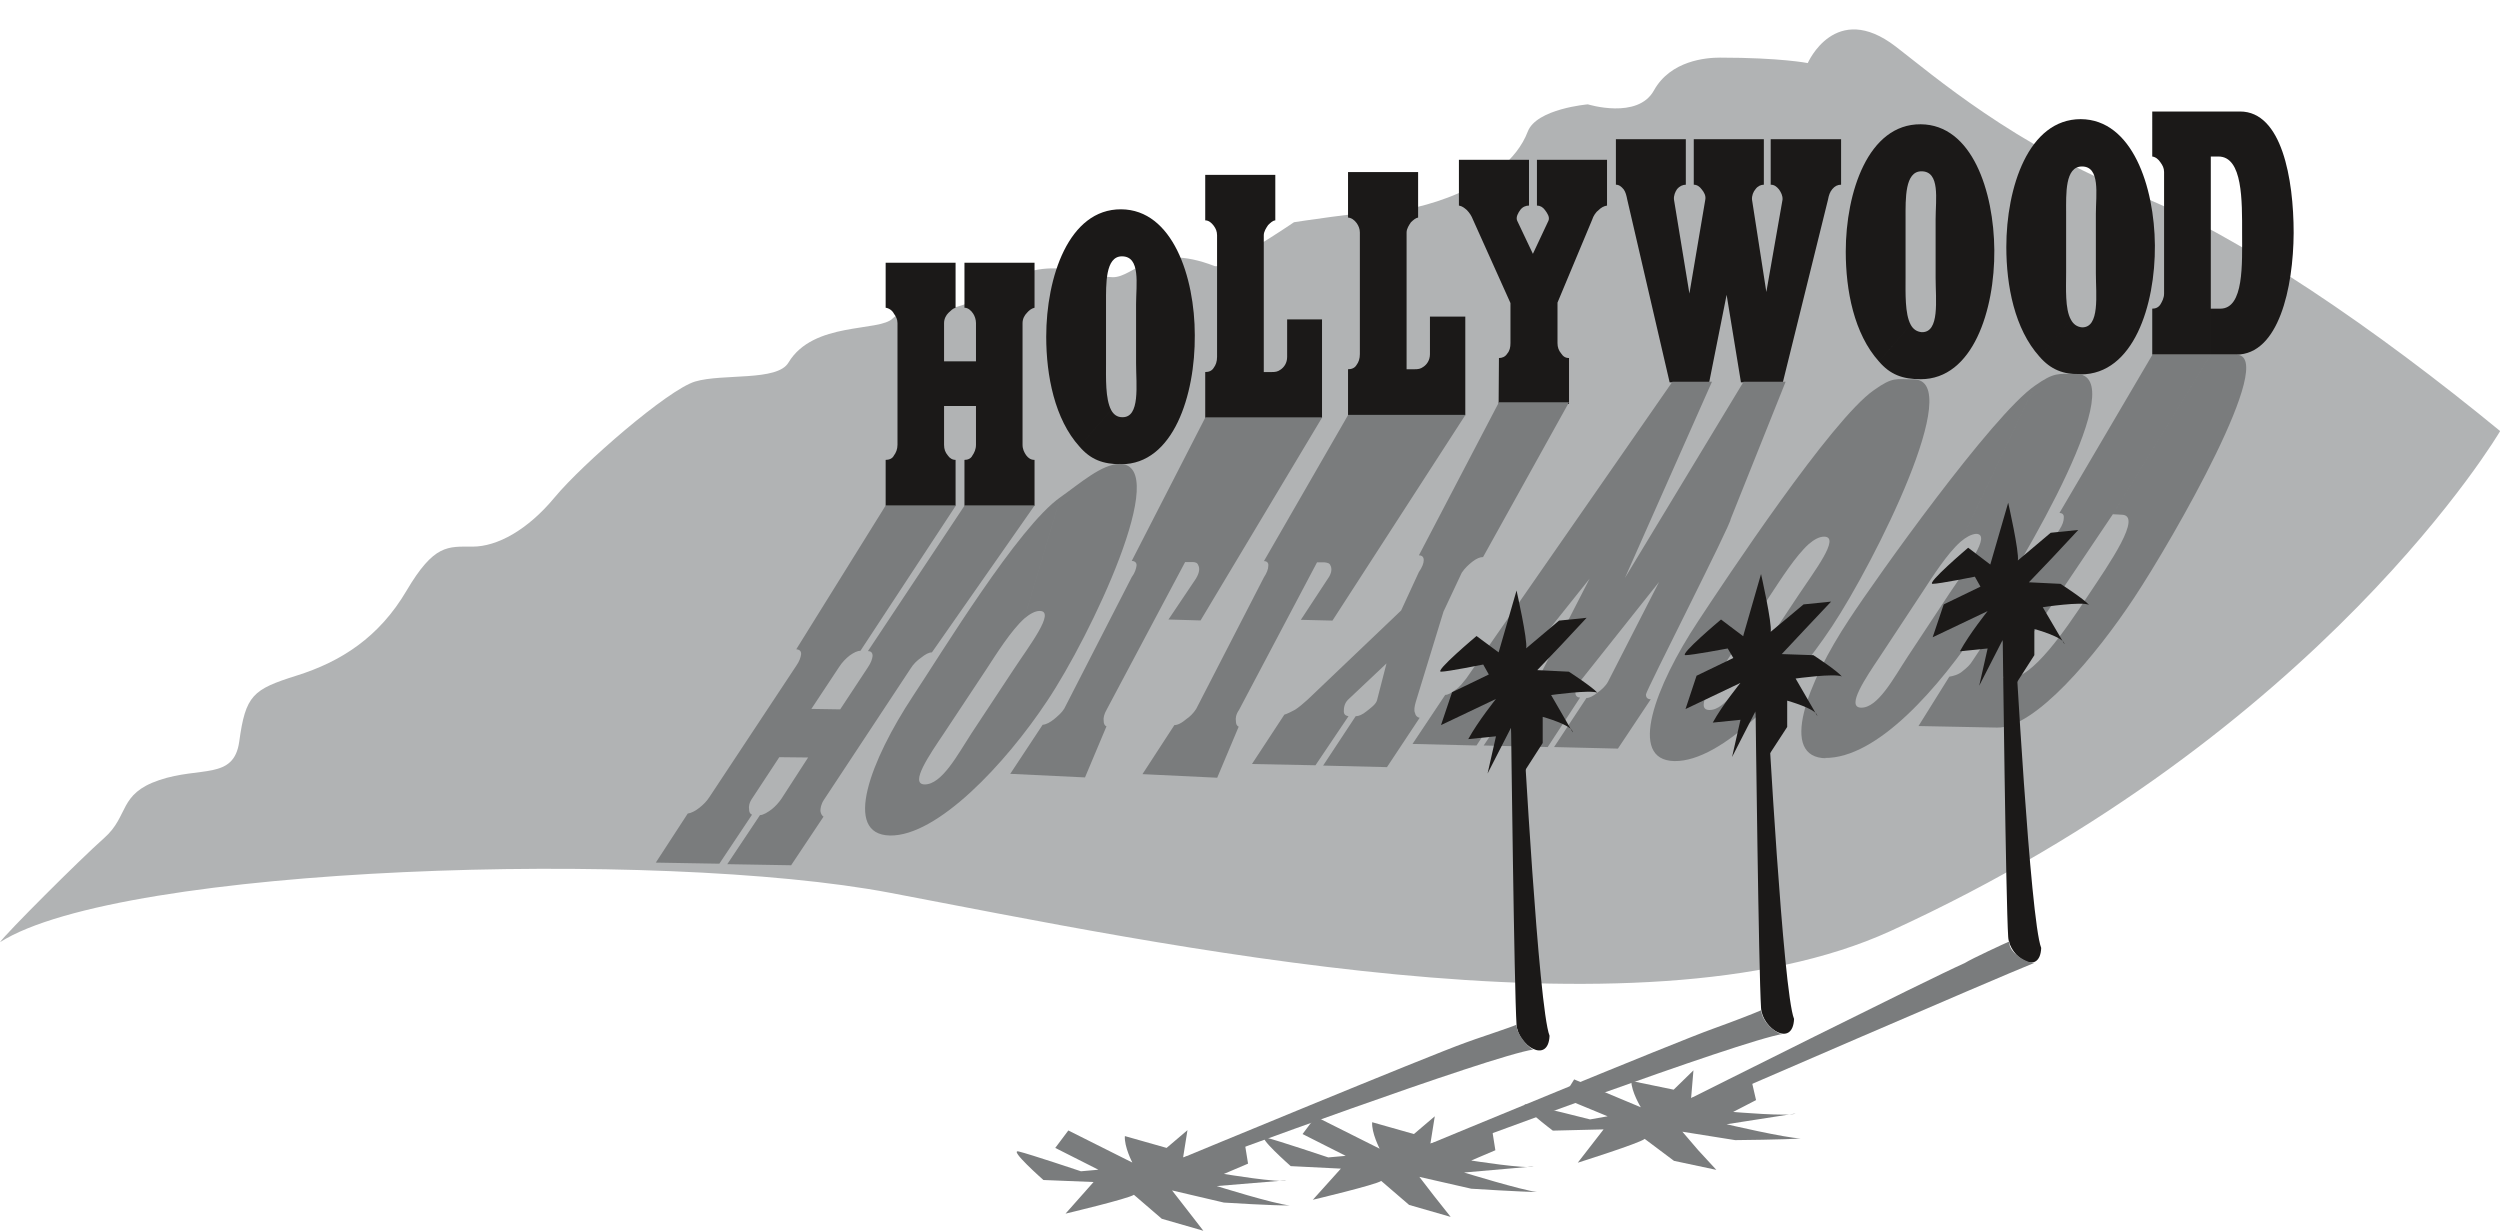 <svg xmlns="http://www.w3.org/2000/svg" xml:space="preserve" width="606.728" height="79.02mm" fill-rule="evenodd" stroke-linejoin="round" stroke-width="28.222" preserveAspectRatio="xMidYMid" version="1.2" viewBox="0 0 16053 7902"><defs class="ClipPathGroup"><clipPath id="a" clipPathUnits="userSpaceOnUse"><path d="M0 0h16053v7902H0z"/></clipPath></defs><g class="SlideGroup"><g class="Slide" clip-path="url(#a)"><g class="Page"><g class="com.sun.star.drawing.ClosedBezierShape"><path fill="none" d="M0 189h16055v6130H0z" class="BoundingBox"/><path fill="#B1B3B4" d="M0 6050c777-495 4235-599 5716-317 1722 327 4798 988 6422 246 2778-1270 3916-3211 3916-3211-795-653-1668-1253-2329-1517-792-317-1311-767-1552-952-389-299-565 106-565 106s-175-35-564-35c-88 0-317 18-424 211-104 188-424 89-424 89s-330 28-386 175c-142 371-742 513-902 513-157 0-599 69-599 69s-452 307-511 281c-406-157-513 72-652 72-143 0-425-158-724 53-361 254-600 124-689 211-86 89-510 18-670 284-71 122-422 69-600 122-175 53-722 528-900 742-175 212-371 318-528 318-160 0-247-17-424 282-176 300-422 457-706 546-282 89-328 125-369 425-35 246-249 157-513 246s-193 229-353 371C513 5519 35 5997 0 6050Z"/></g><g class="com.sun.star.drawing.ClosedBezierShape"><path fill="none" d="M13820 715h910v1563h-910z" class="BoundingBox"/><path fill="#1B1918" d="M14196 1982h61c153 0 140-288 140-486 0-205 5-491-152-491h-49v977l-2 295h-374v-295c20 0 40-7 53-28 10-17 23-40 23-69v-781c0-25-10-43-23-61-13-20-31-35-53-38V716h564c268 0 344 432 344 780-2 353-96 781-369 781h-165l2-295Z"/></g><g class="com.sun.star.drawing.ClosedBezierShape"><path fill="none" d="M5687 1687h957v1562h-957z" class="BoundingBox"/><path fill="#1B1918" d="M6062 2607v249c0 29 8 49 23 67 13 20 31 30 51 30v295h-449v-295c20 0 43-7 53-28 13-17 23-40 23-69v-781c0-25-10-43-23-61-10-20-31-35-53-38v-289h449v289c-18 5-30 18-46 33-15 15-28 38-28 66v245h205v-245c0-23-8-46-18-61-13-20-33-38-56-38v-289h450v289c-21 5-36 18-49 33-15 15-28 38-28 66v781c0 29 11 49 23 67 15 20 31 30 54 30v295h-450v-295c20 0 41-7 51-28 12-17 23-40 23-69v-249h-205Z"/></g><g class="com.sun.star.drawing.ClosedBezierShape"><path fill="none" d="M7739 1123h751v1562h-751z" class="BoundingBox"/><path fill="#1B1918" d="M8115 2389h51c23 0 38-2 56-15 23-15 43-43 43-82v-241h224v633h-750v-295c22 0 43-7 55-28 13-17 21-40 21-69v-781c0-25-8-43-21-61-15-20-33-35-55-35v-292h450v292c-18 2-30 15-46 30-12 18-28 41-28 66v878Z"/></g><g class="com.sun.star.drawing.ClosedBezierShape"><path fill="none" d="M6718 1343h956v1640h-956z" class="BoundingBox"/><path fill="#1B1918" d="M7295 1952c0-125 31-306-91-306-107 0-102 179-102 300v381c0 100-5 234 33 306l-204 234c-158-175-213-453-213-705 0-381 144-820 481-818 331 2 473 435 473 808 3 384-137 829-473 829-117 0-196-30-268-114l204-234c15 28 38 46 71 46 117 3 89-207 89-346v-381Z"/></g><g class="com.sun.star.drawing.ClosedBezierShape"><path fill="none" d="M10376 893h1448v1563h-1448z" class="BoundingBox"/><path fill="#1B1918" d="M11446 1282c2-25-10-48-23-66-15-18-30-30-53-30V894h452v292c-23 0-41 10-56 28-15 17-23 40-28 68l-290 1173h-269l-92-562-112 562h-254l-272-1173c-5-25-10-48-23-66-15-18-30-30-50-30V894h449v292c-20 0-41 10-56 28-12 17-23 43-20 68l99 603 102-603c5-25-8-48-23-66-13-18-31-30-51-30V894h450v292c-20 0-40 10-53 28-15 17-25 43-23 68l92 593 104-593Z"/></g><g class="com.sun.star.drawing.ClosedBezierShape"><path fill="none" d="M9368 1026h952v1569h-952z" class="BoundingBox"/><path fill="#1B1918" d="M10001 1943v260c0 27 8 48 23 66 13 20 28 30 51 30v295l-452-3 2-292c20 0 41-8 53-28 16-18 21-41 21-68v-257l-240-534c-10-26-23-46-41-64-15-13-30-25-50-28v-294h450v294c-20 0-41 8-56 28-13 18-30 46-20 69l101 213 100-213c10-23-8-49-23-69-13-18-31-28-51-28v-294h450v294c-20 3-38 13-53 28-18 13-35 38-43 64l-222 531Z"/></g><g class="com.sun.star.drawing.ClosedBezierShape"><path fill="none" d="M8655 1104h755v1563h-755z" class="BoundingBox"/><path fill="#1B1918" d="M9032 2371h51c23 0 38-2 56-15 23-15 43-43 43-82v-241h227v633h-753v-295c22 0 43-7 55-28 13-17 21-40 21-69v-781c0-23-8-43-21-61-15-20-33-33-55-35v-292h450v292c-15 2-30 15-46 30-12 18-28 41-28 66v878Z"/></g><g class="com.sun.star.drawing.ClosedBezierShape"><path fill="none" d="M11852 798h956v1639h-956z" class="BoundingBox"/><path fill="#1B1918" d="M12429 1406c0-125 31-306-91-306-107 0-102 176-102 300v379c0 102-5 236 33 306l-204 236c-160-178-213-456-213-705 0-381 144-820 481-818 331 2 470 432 473 808 3 384-137 829-473 829-117 0-196-30-268-114l204-236c15 28 38 45 71 48 117 3 89-209 89-349v-378Z"/></g><g class="com.sun.star.drawing.ClosedBezierShape"><path fill="none" d="M12883 765h956v1640h-956z" class="BoundingBox"/><path fill="#1B1918" d="M13458 1372c0-122 30-303-89-303-110 0-102 176-102 297v382c0 102-8 237 31 305l-202 237c-160-178-213-455-213-704 0-382 142-821 478-821 331 2 473 434 476 810 3 384-137 829-476 829-114 0-193-31-265-114l202-237c15 28 38 46 71 49 116 2 89-209 89-348v-382Z"/></g><g class="com.sun.star.drawing.ClosedBezierShape"><path fill="none" d="M12319 2278h2106v2396h-2106z" class="BoundingBox"/><path fill="#7A7C7D" d="m13567 3302 56 3c139 2-77 312-219 525-145 221-356 527-498 525l-45-3 706-1050 628-1024h-374l-597 1016c20 0 30 11 28 31 0 20-8 46-28 76l-558 842c-17 28-38 46-63 66-25 23-64 33-86 36l-198 317 505 10c242 5 633-460 880-834 252-381 928-1560 656-1560h-165l-628 1024Z"/></g><g class="com.sun.star.drawing.ClosedBezierShape"><path fill="none" d="M4211 3246h2433v2311H4211z" class="BoundingBox"/><path fill="#7A7C7D" d="m5210 4552 178-269c20-31 43-54 68-74 26-18 48-30 69-30l613-933h-451l-574 923c21 2 33 12 31 33-3 20-10 43-31 73l-557 842c-18 28-38 48-64 69-25 20-53 35-76 38l-205 315 408 7 210-315c-14-5-19-18-19-35-3-16 0-41 21-71l173-263 185 2-172 266c-16 23-38 48-61 66-26 20-56 38-76 38l-210 315 410 7 208-312c-12-8-17-20-20-36 0-17 3-43 23-73l556-842c18-30 43-53 69-71 25-20 48-33 68-33l659-943h-449l-621 935c20 0 30 10 30 31-2 20-10 43-30 73l-178 270-185-3Z"/></g><g class="com.sun.star.drawing.ClosedBezierShape"><path fill="none" d="M6487 2680h2005v2313H6487z" class="BoundingBox"/><path fill="#7A7C7D" d="M7610 3609h46c20 0 33 5 38 20 10 18 10 46-15 87l-176 262 206 6 781-1304h-750l-473 922c18 0 33 10 31 30-3 20-10 46-31 74l-433 844c-17 28-40 46-63 66-28 23-53 36-76 38l-208 315 480 23 138-328c-13-5-18-18-18-35-3-18 2-43 20-74l503-946Z"/></g><g class="com.sun.star.drawing.ClosedBezierShape"><path fill="none" d="M5555 2978h1746v2389H5555z" class="BoundingBox"/><path fill="#7A7C7D" d="M6236 4712c-86 132-188 327-300 325-97-3 33-191 123-325l271-409c71-109 163-255 247-331l233-780c-271 188-769 1009-948 1278-272 412-454 889-147 895 303 5 740-458 1009-864 278-415 804-1522 466-1522-114 0-254 124-380 213l-233 780c33-28 68-49 99-49 106 0-69 226-168 377l-272 412Z"/></g><g class="com.sun.star.drawing.ClosedBezierShape"><path fill="none" d="M9070 2451h2397v2357H9070z" class="BoundingBox"/><path fill="#7A7C7D" d="M10325 4378c-15 28-43 53-69 71-26 20-49 33-69 33l-208 315 410 10 211-317c-21 0-31-11-31-31-2-20 549-1098 544-1126l353-882h-270l-762 1260 559-1260h-254L9415 4357c-23 28-41 54-69 72-25 20-48 33-66 33l-210 315 411 10 208-318c-18 0-30-10-30-30 0-21 10-48 30-74l518-649-335 652c-13 28-41 53-68 71-26 20-49 33-66 33l-211 315 411 10 208-318c-17 0-30-10-30-30s10-48 30-74l507-638-328 641Z"/></g><g class="com.sun.star.drawing.ClosedBezierShape"><path fill="none" d="M8038 2583h2038v2344H8038z" class="BoundingBox"/><path fill="#7A7C7D" d="m9269 3927 117-249c20-30 43-51 68-71 26-20 49-30 69-30l552-994h-450l-514 983c21 0 31 11 31 31s-10 46-31 76l-114 247-600 572c-28 25-54 48-82 66-25 13-48 25-68 31l-208 317 408 8 212-315c-20-3-30-13-30-31 0-20 2-51 28-76l246-232-61 237c-7 26-43 51-68 71-26 21-49 31-69 31l-209 317 410 10 210-317c-17-3-27-15-30-31-8-15-3-43 5-71l178-580Z"/></g><g class="com.sun.star.drawing.ClosedBezierShape"><path fill="none" d="M7336 2663h2075v2332H7336z" class="BoundingBox"/><path fill="#7A7C7D" d="M8457 3611h48c18 2 33 5 38 20 10 18 10 49-18 87l-172 262 203 5 854-1321h-753l-541 939c18 0 31 10 28 31 0 20-10 46-28 73l-435 845c-18 28-38 48-64 66-27 23-53 38-76 38l-205 315 480 23 138-328c-13-5-18-18-18-36-3-17 0-43 20-71l501-948Z"/></g><g class="com.sun.star.drawing.ClosedBezierShape"><path fill="none" d="M10593 2434h1797v2454h-1797z" class="BoundingBox"/><path fill="#7A7C7D" d="M11275 4233c-89 133-191 329-300 326-99-2 33-193 120-326l271-409c72-109 164-254 248-330l419-989c-272 188-954 1218-1131 1487-272 412-454 890-150 895 305 5 742-457 1012-865 274-414 861-1586 523-1586-114 0-130-19-254 69l-419 989c35-30 68-48 99-48 109 0-66 226-165 376l-273 411Z"/></g><g class="com.sun.star.drawing.ClosedBezierShape"><path fill="none" d="M11567 2400h1869v2470h-1869z" class="BoundingBox"/><path fill="#7A7C7D" d="M12250 4216c-89 135-191 331-300 328-99-2 31-193 120-326l271-411c71-109 164-254 248-328l477-1002c-272 188-1014 1228-1192 1500-272 410-454 890-147 892l-11-2c338 5 735-450 1010-865 272-406 975-1601 602-1601-114 0-137-12-262 76l-477 1002c35-30 68-48 99-51 106 0-66 226-168 379l-270 409Z"/></g><g class="com.sun.star.drawing.ClosedBezierShape"><path fill="none" d="M9703 4666h248v2081h-248z" class="BoundingBox"/><path fill="#1B1918" d="M9781 4666s98 1807 169 1985c-8 186-204 61-212-71-15-228-35-1907-35-1907l78-7Z"/></g><g class="com.sun.star.drawing.ClosedBezierShape"><path fill="none" d="M9248 3792h1011v1201H9248z" class="BoundingBox"/><path fill="#1B1918" d="M9800 4163c10-53-62-371-62-371l-115 397-142-105s-273 229-228 229c43 0 271-46 271-46l36 64-236 114-71 211 353-168s-115 143-178 258l178-18-54 239 150-293 62 318 142-221v-168s193 53 193 100l-139-240s251-35 297-15c-33-38-183-135-183-135l-203-10 150-157 167-179-177 18-211 178Z"/></g><g class="com.sun.star.drawing.ClosedBezierShape"><path fill="none" d="M11273 4559h248v2080h-248z" class="BoundingBox"/><path fill="#1B1918" d="M11351 4559s98 1809 169 1984c-8 186-204 64-212-71-15-228-35-1906-35-1906l78-7Z"/></g><g class="com.sun.star.drawing.ClosedBezierShape"><path fill="none" d="M10817 3686h1012v1201h-1012z" class="BoundingBox"/><path fill="#1B1918" d="M11370 4057c10-53-62-371-62-371l-115 399-142-107s-273 229-228 229c43 0 271-43 271-43l36 61-236 114-71 214 353-168s-115 140-178 255l178-18-54 239 150-293 62 318 142-218v-169s193 54 193 98l-139-240s251-35 297-13c-33-40-183-137-183-137l-203-7 150-160 167-177-177 18-211 176Z"/></g><g class="com.sun.star.drawing.ClosedBezierShape"><path fill="none" d="M12860 4100h248v2082h-248z" class="BoundingBox"/><path fill="#1B1918" d="M12938 4100s98 1809 169 1987c-8 185-204 61-212-71-15-229-35-1906-35-1906l78-10Z"/></g><g class="com.sun.star.drawing.ClosedBezierShape"><path fill="none" d="M12405 3228h1011v1201h-1011z" class="BoundingBox"/><path fill="#1B1918" d="M12957 3599c10-53-62-371-62-371l-115 397-142-108s-273 232-228 232c43 0 271-46 271-46l36 64-236 114-71 211 353-168s-115 143-178 258l178-18-54 239 150-293 62 318 142-221v-168s193 53 193 97l-139-237s251-38 297-15c-33-38-183-135-183-135l-203-10 150-157 167-179-177 18-211 178Z"/></g><g class="com.sun.star.drawing.ClosedBezierShape"><path fill="none" d="M7597 6579h2252v888H7597z" class="BoundingBox"/><path fill="#7A7C7D" d="M9848 6739c-277 40-2132 727-2132 727l-119-33s1578-654 1814-738c36-15 315-106 328-116-5 66 96 167 109 160Z"/></g><g class="com.sun.star.drawing.ClosedBezierShape"><path fill="none" d="M6529 7257h1754v647H6529z" class="BoundingBox"/><path fill="#7A7C7D" d="M7281 7672c-35 25-439 121-439 121l180-203-322-13s-228-201-158-183c71 17 399 127 399 127l112-10-277-140 84-112 411 206s-53-102-48-170l268 76 134-114-28 175 394-102 23 142-155 66s361 60 401 41l-447 37s371 116 468 124c-92 3-422-18-422-18l-333-78 94 121 107 138-267-77-179-154Z"/></g><g class="com.sun.star.drawing.ClosedBezierShape"><path fill="none" d="M9184 6487h2266v894H9184z" class="BoundingBox"/><path fill="#7A7C7D" d="M11449 6639c-275 43-2145 741-2145 741l-119-36s1578-654 1814-738c147-53 264-99 310-119 5 83 114 162 140 152Z"/></g><g class="com.sun.star.drawing.ClosedBezierShape"><path fill="none" d="M8117 7168h1754v647H8117z" class="BoundingBox"/><path fill="#7A7C7D" d="M8869 7583c-35 25-439 121-439 121l180-200-322-16s-228-201-158-183c71 17 399 127 399 127l112-10-277-140 84-112 411 206s-53-102-48-170l268 76 134-114-28 175 394-102 23 145-155 66s361 57 401 38l-447 39s371 114 468 125c-92 0-422-21-422-21l-333-76 94 122 107 135-267-77-179-154Z"/></g><g class="com.sun.star.drawing.ClosedBezierShape"><path fill="none" d="M10859 6044h2207v1034h-2207z" class="BoundingBox"/><path fill="#7A7C7D" d="M13065 6182c-264 106-2085 895-2085 895l-121-26s1527-765 1757-867c48-30 259-127 287-139-11 76 129 147 162 137Z"/></g><g class="com.sun.star.drawing.ClosedBezierShape"><path fill="none" d="M9790 6873h1775v641H9790z" class="BoundingBox"/><path fill="#7A7C7D" d="M10561 7313c-33 28-430 153-430 153l166-214-326 8s-240-181-168-168c72 10 407 96 407 96l113-20-288-119 73-118 428 179s-61-100-61-169l272 56 127-124-15 178 384-130 33 143-147 76s363 31 401 10l-443 69s380 89 476 91c-89 8-421 11-421 11l-339-54 101 118 117 127-272-58-188-141Z"/></g></g></g></g></svg>
